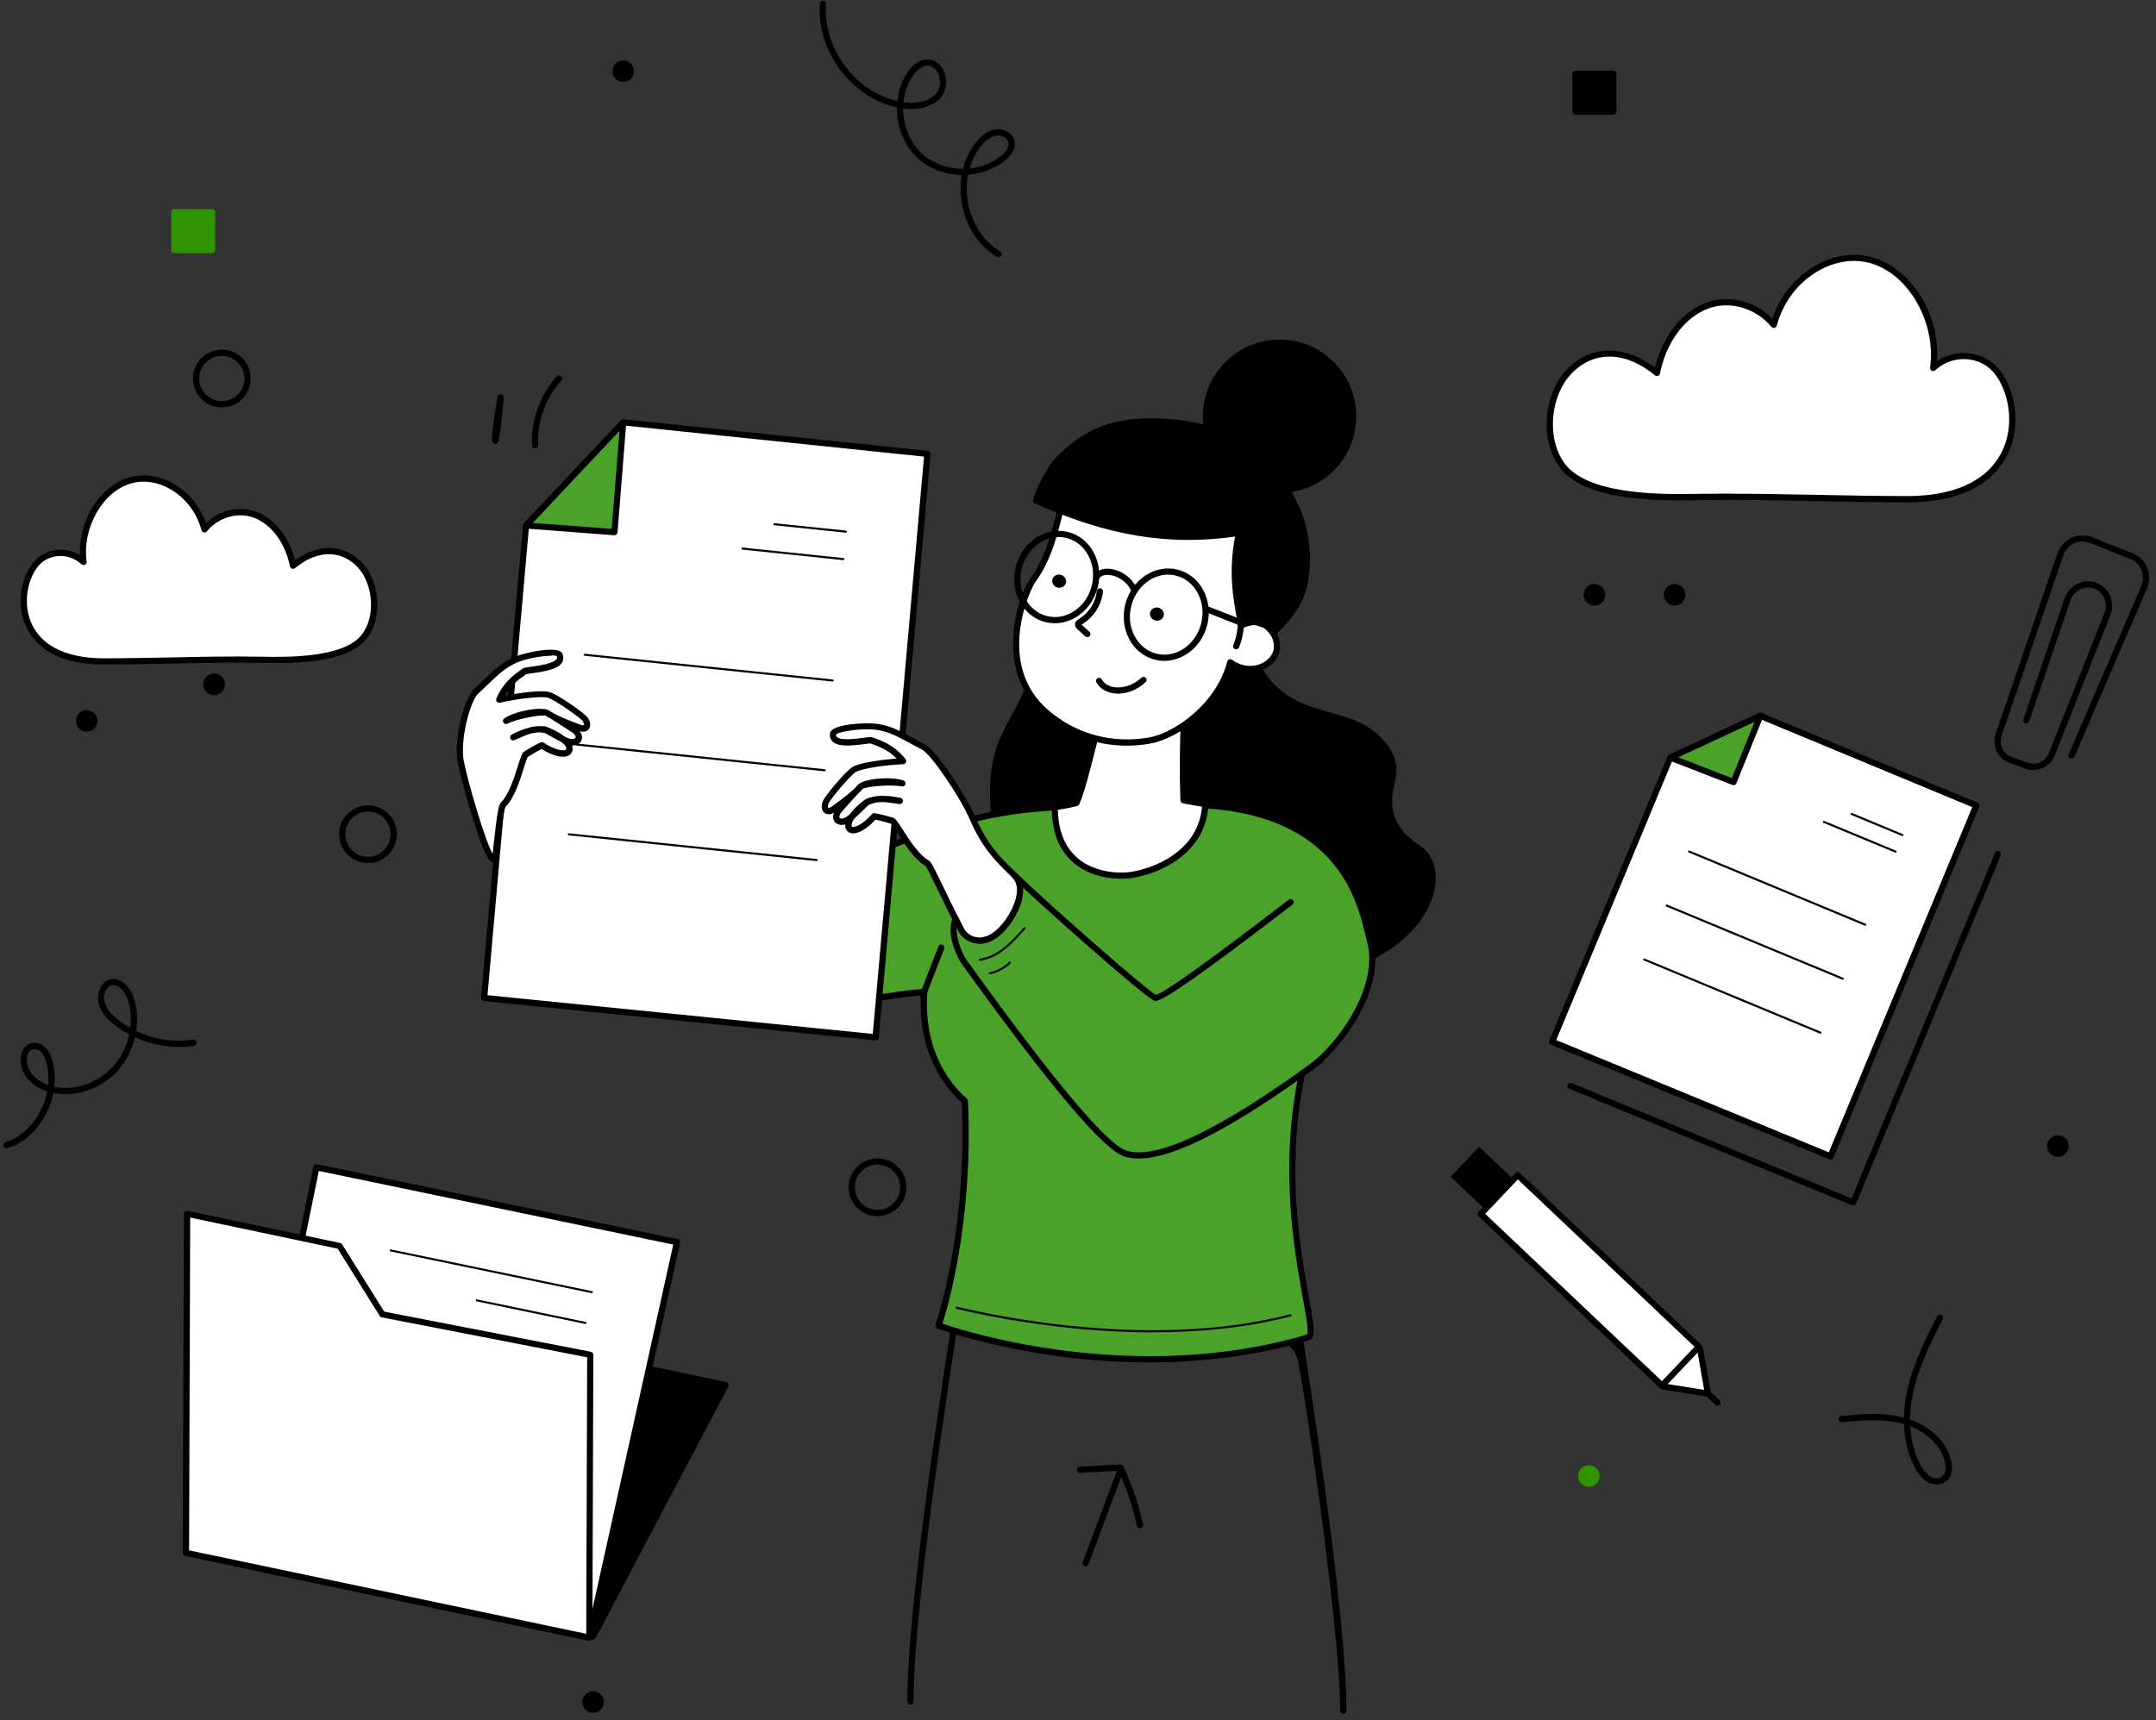 <svg width="302" height="241" viewBox="0 0 302 241" fill="none" xmlns="http://www.w3.org/2000/svg">
    <rect x="0" y="0" width="302" height="241" fill="#333333" stroke="none"/>
    <g id="fly-g3">
  <path d="M259.584 168.909C259.584 168.909 259.473 168.909 259.418 168.876L219.837 152.561C219.616 152.473 219.505 152.219 219.605 151.998C219.693 151.777 219.947 151.666 220.168 151.766L259.352 167.914L279.457 119.501C279.546 119.28 279.8 119.17 280.021 119.269C280.242 119.358 280.342 119.612 280.253 119.833L259.982 168.644C259.915 168.81 259.75 168.909 259.584 168.909Z" fill="black"/>
  <path d="M246.574 100.302L233.962 106.149L217.427 145.974L256.4 162.034L276.826 112.858L246.574 100.302Z" fill="white"/>
  <path d="M256.401 162.465C256.401 162.465 256.29 162.465 256.235 162.432L217.261 146.372C217.151 146.327 217.074 146.239 217.029 146.139C216.985 146.029 216.985 145.918 217.029 145.808L233.576 105.983C233.62 105.884 233.698 105.806 233.797 105.751L246.409 99.904C246.519 99.849 246.641 99.849 246.762 99.904L277.015 112.471C277.236 112.56 277.335 112.814 277.247 113.035L256.821 162.211C256.754 162.376 256.589 162.476 256.423 162.476L256.401 162.465ZM217.991 145.73L256.169 161.459L276.263 113.09L246.586 100.766L234.294 106.47L217.98 145.741L217.991 145.73Z" fill="black"/>
  <path d="M233.962 106.149L242.827 109.587L246.574 100.302L233.962 106.149Z" fill="#4BA22B"/>
  <path d="M242.827 110.018C242.827 110.018 242.716 110.018 242.672 109.985L233.808 106.547C233.642 106.481 233.542 106.326 233.531 106.16C233.531 105.983 233.62 105.829 233.785 105.751L246.397 99.904C246.563 99.827 246.751 99.86 246.872 99.981C247.005 100.103 247.038 100.291 246.972 100.457L243.225 109.741C243.159 109.907 242.993 110.018 242.827 110.018ZM235.068 106.105L242.584 109.023L245.767 101.142L235.079 106.105H235.068Z" fill="black"/>
  <path d="M266.481 117.147C266.481 117.147 266.448 117.147 266.426 117.136L259.319 114.185C259.241 114.152 259.208 114.074 259.241 113.997C259.274 113.919 259.352 113.886 259.429 113.919L266.536 116.871C266.614 116.904 266.647 116.981 266.614 117.059C266.592 117.114 266.536 117.147 266.481 117.147Z" fill="black"/>
  <path d="M265.519 119.468C265.519 119.468 265.486 119.468 265.464 119.457L255.428 115.29C255.351 115.257 255.317 115.18 255.351 115.102C255.384 115.025 255.461 114.992 255.538 115.025L265.575 119.192C265.652 119.225 265.685 119.302 265.652 119.38C265.63 119.435 265.575 119.468 265.519 119.468Z" fill="black"/>
  <path d="M261.264 129.704C261.264 129.704 261.231 129.704 261.209 129.692L236.549 119.446C236.472 119.413 236.439 119.336 236.472 119.258C236.505 119.181 236.582 119.148 236.66 119.181L261.319 129.427C261.397 129.46 261.43 129.538 261.397 129.615C261.375 129.67 261.319 129.704 261.264 129.704Z" fill="black"/>
  <path d="M258.125 137.264C258.125 137.264 258.092 137.264 258.069 137.264L233.41 127.017C233.332 126.984 233.299 126.907 233.332 126.83C233.366 126.752 233.443 126.719 233.52 126.752L258.18 136.998C258.257 137.032 258.291 137.109 258.257 137.186C258.235 137.242 258.18 137.275 258.125 137.275V137.264Z" fill="black"/>
  <path d="M254.986 144.824C254.986 144.824 254.953 144.824 254.931 144.824L230.271 134.578C230.194 134.545 230.16 134.467 230.194 134.39C230.227 134.313 230.304 134.28 230.382 134.313L255.041 144.559C255.118 144.592 255.152 144.67 255.118 144.747C255.096 144.802 255.041 144.835 254.986 144.835V144.824Z" fill="black"/>
  </g>
  <path d="M284.805 107.893C284.451 107.893 284.097 107.837 283.755 107.705L281.411 106.843C279.798 106.246 278.98 104.466 279.555 102.786L288.165 77.607C288.508 76.612 289.237 75.794 290.188 75.352C291.105 74.932 292.111 74.899 293.028 75.264L298.754 77.529C299.66 77.894 300.368 78.591 300.755 79.508C301.141 80.459 301.13 81.542 300.721 82.492L290.552 106.058C290.453 106.279 290.199 106.378 289.978 106.279C289.757 106.179 289.657 105.925 289.757 105.704L299.926 82.139C300.246 81.387 300.257 80.569 299.948 79.829C299.66 79.132 299.119 78.591 298.433 78.325L292.708 76.059C292.011 75.783 291.249 75.805 290.552 76.126C289.823 76.457 289.259 77.098 288.994 77.872L280.384 103.051C279.964 104.278 280.549 105.582 281.721 106.014L284.064 106.876C285.214 107.307 286.551 106.677 287.015 105.483L294.775 85.897C295.316 84.537 294.686 83.012 293.393 82.492C292.763 82.238 292.056 82.26 291.426 82.559C290.762 82.868 290.243 83.443 290 84.15L284.241 101.073C284.164 101.294 283.921 101.415 283.688 101.338C283.467 101.261 283.346 101.017 283.423 100.785L289.182 83.863C289.502 82.934 290.188 82.172 291.061 81.763C291.912 81.365 292.852 81.343 293.714 81.686C295.46 82.382 296.3 84.405 295.593 86.217L287.833 105.804C287.325 107.086 286.098 107.882 284.827 107.882L284.805 107.893Z" fill="black"/>
  <path d="M225.991 10.348H220.685V15.654H225.991V10.348Z" fill="black"/>
  <path d="M225.99 16.085H220.685C220.442 16.085 220.254 15.886 220.254 15.654V10.348C220.254 10.105 220.453 9.917 220.685 9.917H225.99C226.233 9.917 226.421 10.116 226.421 10.348V15.654C226.421 15.897 226.222 16.085 225.99 16.085ZM221.116 15.223H225.548V10.79H221.116V15.223Z" fill="black"/>
  <path d="M29.727 29.737H24.422V35.042H29.727V29.737Z" fill="#2F9302"/>
  <path d="M29.716 35.474H24.41C24.167 35.474 23.979 35.275 23.979 35.042V29.737C23.979 29.494 24.178 29.306 24.41 29.306H29.716C29.959 29.306 30.147 29.505 30.147 29.737V35.042C30.147 35.286 29.948 35.474 29.716 35.474ZM24.841 34.611H29.274V30.179H24.841V34.611Z" fill="#2F9302"/>
  <path d="M222.255 83.332C222.255 82.736 222.741 82.249 223.338 82.249C223.935 82.249 224.421 82.736 224.421 83.332C224.421 83.929 223.935 84.416 223.338 84.416C222.741 84.416 222.255 83.929 222.255 83.332Z" fill="black"/>
  <path d="M223.338 84.847C222.498 84.847 221.824 84.172 221.824 83.332C221.824 82.492 222.498 81.818 223.338 81.818C224.178 81.818 224.852 82.492 224.852 83.332C224.852 84.172 224.178 84.847 223.338 84.847ZM223.338 82.68C222.984 82.68 222.686 82.968 222.686 83.332C222.686 83.697 222.973 83.984 223.338 83.984C223.703 83.984 223.99 83.697 223.99 83.332C223.99 82.968 223.703 82.68 223.338 82.68Z" fill="black"/>
  <path d="M233.485 83.332C233.485 82.736 233.971 82.249 234.568 82.249C235.165 82.249 235.651 82.736 235.651 83.332C235.651 83.929 235.165 84.416 234.568 84.416C233.971 84.416 233.485 83.929 233.485 83.332Z" fill="black"/>
  <path d="M234.568 84.847C233.728 84.847 233.053 84.172 233.053 83.332C233.053 82.492 233.728 81.818 234.568 81.818C235.408 81.818 236.082 82.492 236.082 83.332C236.082 84.172 235.408 84.847 234.568 84.847ZM234.568 82.68C234.214 82.68 233.916 82.968 233.916 83.332C233.916 83.697 234.203 83.984 234.568 83.984C234.932 83.984 235.22 83.697 235.22 83.332C235.22 82.968 234.932 82.68 234.568 82.68Z" fill="black"/>
  <path d="M288.256 161.663C288.855 161.663 289.34 161.178 289.34 160.579C289.34 159.981 288.855 159.496 288.256 159.496C287.658 159.496 287.173 159.981 287.173 160.579C287.173 161.178 287.658 161.663 288.256 161.663Z" fill="black"/>
  <path d="M288.256 162.094C287.416 162.094 286.742 161.419 286.742 160.579C286.742 159.739 287.416 159.065 288.256 159.065C289.096 159.065 289.77 159.739 289.77 160.579C289.77 161.419 289.096 162.094 288.256 162.094ZM288.256 159.927C287.902 159.927 287.604 160.215 287.604 160.579C287.604 160.944 287.891 161.232 288.256 161.232C288.621 161.232 288.908 160.944 288.908 160.579C288.908 160.215 288.621 159.927 288.256 159.927Z" fill="black"/>
  <path d="M86.211 9.972C86.211 9.376 86.698 8.889 87.294 8.889C87.891 8.889 88.378 9.376 88.378 9.972C88.378 10.569 87.891 11.056 87.294 11.056C86.698 11.056 86.211 10.569 86.211 9.972Z" fill="black"/>
  <path d="M87.295 11.487C86.455 11.487 85.781 10.812 85.781 9.972C85.781 9.132 86.455 8.458 87.295 8.458C88.135 8.458 88.809 9.132 88.809 9.972C88.809 10.812 88.135 11.487 87.295 11.487ZM87.295 9.32C86.941 9.32 86.643 9.608 86.643 9.972C86.643 10.337 86.93 10.625 87.295 10.625C87.66 10.625 87.947 10.337 87.947 9.972C87.947 9.608 87.66 9.32 87.295 9.32Z" fill="black"/>
  <path d="M83.084 239.569C83.682 239.569 84.167 239.084 84.167 238.486C84.167 237.887 83.682 237.402 83.084 237.402C82.485 237.402 82 237.887 82 238.486C82 239.084 82.485 239.569 83.084 239.569Z" fill="black"/>
  <path d="M83.084 240C82.244 240 81.57 239.326 81.57 238.486C81.57 237.646 82.244 236.971 83.084 236.971C83.924 236.971 84.598 237.646 84.598 238.486C84.598 239.326 83.924 240 83.084 240ZM83.084 237.834C82.73 237.834 82.432 238.121 82.432 238.486C82.432 238.85 82.719 239.138 83.084 239.138C83.449 239.138 83.736 238.85 83.736 238.486C83.736 238.121 83.449 237.834 83.084 237.834Z" fill="black"/>
  <path d="M41.337 193.481C41.337 192.884 41.824 192.398 42.42 192.398C43.017 192.398 43.504 192.884 43.504 193.481C43.504 194.078 43.017 194.564 42.42 194.564C41.824 194.564 41.337 194.078 41.337 193.481Z" fill="black"/>
  <path d="M42.421 194.995C41.581 194.995 40.906 194.321 40.906 193.481C40.906 192.641 41.581 191.967 42.421 191.967C43.261 191.967 43.935 192.641 43.935 193.481C43.935 194.321 43.261 194.995 42.421 194.995ZM42.421 192.829C42.067 192.829 41.768 193.116 41.768 193.481C41.768 193.846 42.056 194.133 42.421 194.133C42.785 194.133 43.073 193.846 43.073 193.481C43.073 193.116 42.785 192.829 42.421 192.829Z" fill="black"/>
  <path d="M11.063 100.999C11.063 100.402 11.549 99.916 12.146 99.916C12.743 99.916 13.229 100.402 13.229 100.999C13.229 101.596 12.743 102.082 12.146 102.082C11.549 102.082 11.063 101.596 11.063 100.999Z" fill="black"/>
  <path d="M12.146 102.513C11.306 102.513 10.632 101.839 10.632 100.999C10.632 100.159 11.306 99.485 12.146 99.485C12.986 99.485 13.66 100.159 13.66 100.999C13.66 101.839 12.986 102.513 12.146 102.513ZM12.146 100.347C11.792 100.347 11.494 100.634 11.494 100.999C11.494 101.364 11.781 101.651 12.146 101.651C12.511 101.651 12.798 101.364 12.798 100.999C12.798 100.634 12.511 100.347 12.146 100.347Z" fill="black"/>
  <path d="M28.924 95.889C28.924 95.292 29.41 94.805 30.007 94.805C30.604 94.805 31.09 95.292 31.09 95.889C31.09 96.486 30.604 96.972 30.007 96.972C29.41 96.972 28.924 96.486 28.924 95.889Z" fill="black"/>
  <path d="M29.995 97.403C29.155 97.403 28.481 96.729 28.481 95.889C28.481 95.049 29.155 94.374 29.995 94.374C30.835 94.374 31.509 95.049 31.509 95.889C31.509 96.729 30.835 97.403 29.995 97.403ZM29.995 95.237C29.641 95.237 29.343 95.524 29.343 95.889C29.343 96.254 29.63 96.541 29.995 96.541C30.36 96.541 30.647 96.254 30.647 95.889C30.647 95.524 30.36 95.237 29.995 95.237Z" fill="black"/>
  <path d="M222.566 207.889C223.164 207.889 223.649 207.404 223.649 206.806C223.649 206.208 223.164 205.723 222.566 205.723C221.967 205.723 221.482 206.208 221.482 206.806C221.482 207.404 221.967 207.889 222.566 207.889Z" fill="#2F9302"/>
  <path d="M222.565 208.321C221.725 208.321 221.051 207.646 221.051 206.806C221.051 205.966 221.725 205.292 222.565 205.292C223.405 205.292 224.08 205.966 224.08 206.806C224.08 207.646 223.405 208.321 222.565 208.321ZM222.565 206.154C222.212 206.154 221.913 206.441 221.913 206.806C221.913 207.171 222.201 207.458 222.565 207.458C222.93 207.458 223.217 207.171 223.217 206.806C223.217 206.441 222.93 206.154 222.565 206.154Z" fill="#2F9302"/>
  <path d="M41.043 79.26C43.916 76.895 47.465 76.32 50.184 78.939C52.892 81.559 53.256 87.086 50.548 89.694C47.597 92.535 40.589 92.502 36.754 92.435C29.381 92.303 21.876 92.668 14.504 92.668C0.676 92.668 2.18 80.796 5.871 78.265C7.662 77.038 10.105 77.237 11.73 78.74C11.033 73.745 14.106 68.428 18.35 67.278C22.595 66.129 27.37 69.323 28.652 74.165C30.564 71.854 33.736 71.103 36.268 72.352C38.81 73.601 40.435 76.265 41.054 79.26H41.043Z" fill="white"/>
  <path id="cloud-g1" d="M14.504 93.099C6.435 93.099 4.014 89.153 3.285 86.809C2.168 83.206 3.594 79.293 5.628 77.9C7.286 76.762 9.497 76.751 11.21 77.801C10.978 72.871 14.039 67.997 18.24 66.858C20.207 66.328 22.373 66.659 24.33 67.787C26.43 69.003 28.044 70.992 28.851 73.314C30.918 71.291 33.946 70.727 36.466 71.965C38.798 73.115 40.545 75.469 41.33 78.508C44.524 76.176 47.984 76.209 50.504 78.63C51.985 80.056 52.858 82.333 52.858 84.731C52.858 86.865 52.129 88.788 50.868 90.015C47.707 93.066 40.313 92.944 36.765 92.878C32.52 92.8 28.165 92.889 23.943 92.977C20.848 93.043 17.643 93.11 14.515 93.11L14.504 93.099ZM8.469 77.9C7.64 77.9 6.822 78.133 6.114 78.619C4.379 79.813 3.119 83.361 4.114 86.555C5.252 90.214 8.944 92.237 14.504 92.237C17.621 92.237 20.815 92.17 23.91 92.115C28.132 92.026 32.498 91.938 36.765 92.015C39.926 92.071 47.343 92.203 50.25 89.396C51.344 88.335 51.974 86.632 51.974 84.731C51.974 82.565 51.189 80.52 49.885 79.26C47.541 76.994 44.336 77.127 41.319 79.603C41.197 79.702 41.042 79.724 40.899 79.68C40.755 79.625 40.644 79.503 40.622 79.36C39.981 76.276 38.323 73.866 36.068 72.75C33.725 71.6 30.741 72.308 28.972 74.452C28.873 74.573 28.707 74.629 28.541 74.596C28.386 74.562 28.254 74.441 28.221 74.286C27.579 71.865 25.999 69.776 23.877 68.55C22.13 67.533 20.196 67.234 18.45 67.71C14.426 68.793 11.486 73.921 12.138 78.685C12.16 78.862 12.072 79.039 11.906 79.127C11.74 79.216 11.541 79.183 11.409 79.061C10.58 78.299 9.519 77.9 8.446 77.9H8.469Z" fill="black"/>
  <path d="M232.917 194.261L207.406 170.088L212.579 164.639L238.09 188.801L239.24 195.256L232.917 194.261Z" fill="white"/>
  <g id="fly-g1">
  <path d="M239.24 195.687C239.24 195.687 239.196 195.687 239.174 195.687L232.851 194.693C232.763 194.681 232.686 194.637 232.619 194.582L207.109 170.42C207.02 170.342 206.976 170.232 206.976 170.121C206.976 170.011 207.02 169.9 207.098 169.812L212.27 164.352C212.436 164.175 212.713 164.175 212.878 164.341L238.389 188.503C238.455 188.569 238.5 188.646 238.522 188.746L239.66 195.201C239.682 195.334 239.638 195.477 239.539 195.577C239.461 195.665 239.34 195.709 239.229 195.709L239.24 195.687ZM233.128 193.852L238.71 194.737L237.704 189.022L212.613 165.247L208.037 170.077L233.139 193.852H233.128Z" fill="black"/>
  <path d="M232.785 194.593C232.674 194.593 232.575 194.549 232.486 194.471C232.309 194.306 232.309 194.029 232.475 193.863L237.493 188.58C237.659 188.403 237.936 188.403 238.101 188.569C238.278 188.735 238.278 189.011 238.112 189.177L233.094 194.46C233.006 194.549 232.895 194.593 232.785 194.593Z" fill="black"/>
  <path d="M240.588 196.969C240.478 196.969 240.378 196.925 240.29 196.848L238.875 195.51C238.698 195.345 238.698 195.068 238.853 194.903C239.019 194.726 239.295 194.726 239.461 194.891L240.876 196.229C241.053 196.395 241.053 196.671 240.898 196.837C240.809 196.925 240.699 196.969 240.588 196.969Z" fill="black"/>
  <path d="M207.186 160.687L203.21 164.883L208.288 169.696L212.264 165.5L207.186 160.687Z" fill="black"/>
  </g>
  <path d="M139.858 36.057C139.78 36.057 139.703 36.035 139.637 35.99C137.127 34.487 135.359 31.812 134.762 28.64C134.497 27.236 134.486 25.844 134.707 24.517C132.551 24.484 130.396 23.766 128.76 22.351C126.682 20.56 125.588 17.786 125.632 15.056C119.199 13.619 114.358 7.097 114.844 0.51C114.866 0.267 115.076 0.09 115.309 0.112C115.552 0.134 115.729 0.333 115.706 0.576C115.253 6.7 119.719 12.768 125.687 14.171C125.82 12.834 126.24 11.541 126.948 10.391C127.5 9.507 128.44 8.424 129.777 8.335C130.75 8.28 131.634 8.833 132.131 9.817C132.773 11.088 132.629 12.646 131.811 13.63C130.706 14.934 128.749 15.498 126.494 15.2C126.494 17.631 127.489 20.085 129.335 21.688C130.849 23.003 132.861 23.655 134.862 23.655C134.862 23.655 134.884 23.655 134.895 23.655C135.237 22.318 135.823 21.08 136.641 20.019C137.492 18.913 138.377 18.294 139.338 18.128C140.023 18.007 140.764 18.195 141.328 18.615C141.792 18.969 142.079 19.444 142.135 19.974C142.223 20.792 141.781 21.632 140.852 22.406C139.382 23.644 137.514 24.34 135.591 24.473C135.348 25.744 135.359 27.104 135.613 28.463C136.166 31.381 137.791 33.846 140.079 35.228C140.289 35.349 140.355 35.615 140.222 35.825C140.145 35.957 140.001 36.035 139.847 36.035L139.858 36.057ZM139.758 18.98C139.67 18.98 139.581 18.98 139.493 19.002C138.752 19.134 138.045 19.643 137.338 20.56C136.641 21.456 136.133 22.495 135.812 23.611C137.448 23.445 139.04 22.826 140.311 21.754C140.797 21.345 141.35 20.726 141.283 20.074C141.25 19.709 141.007 19.466 140.819 19.311C140.521 19.09 140.134 18.957 139.769 18.957L139.758 18.98ZM126.539 14.337C127.776 14.503 129.921 14.536 131.159 13.077C131.844 12.27 131.778 11.032 131.369 10.214C131.203 9.894 130.75 9.153 129.843 9.209C128.827 9.275 128.064 10.27 127.699 10.856C127.047 11.906 126.671 13.11 126.55 14.337H126.539Z" fill="black"/>
  <path d="M0.887 160.89C0.699 160.89 0.533 160.768 0.478 160.581C0.412 160.348 0.533 160.105 0.765 160.039C3.717 159.144 5.982 156.192 6.612 152.932C4.612 152.28 2.888 150.688 2.91 148.455C2.91 147.67 3.186 146.974 3.639 146.565C4.336 145.924 5.452 145.968 6.237 146.654C6.778 147.129 7.165 147.869 7.419 148.919C7.685 150.025 7.729 151.163 7.596 152.291C7.696 152.313 7.795 152.324 7.895 152.346C10.857 152.777 13.963 151.605 15.975 149.273C17.036 148.046 17.765 146.521 18.108 144.929C17.345 144.52 16.605 144.034 15.919 143.492C15.146 142.873 14.206 142.011 13.852 140.74C13.521 139.524 13.919 137.877 15.146 137.336C15.665 137.104 16.229 137.115 16.77 137.358C17.633 137.756 18.428 138.784 18.793 139.977C19.224 141.381 19.302 142.929 19.069 144.443C21.545 145.637 24.342 146.079 27.061 145.67C27.304 145.637 27.514 145.802 27.558 146.035C27.591 146.267 27.426 146.488 27.194 146.532C24.375 146.952 21.479 146.521 18.904 145.327C18.506 146.985 17.732 148.577 16.638 149.848C14.427 152.401 11.034 153.683 7.784 153.208C7.685 153.197 7.574 153.175 7.475 153.153C6.756 156.69 4.28 159.895 1.053 160.868C1.009 160.879 0.964 160.89 0.931 160.89H0.887ZM4.822 146.985C4.601 146.985 4.391 147.051 4.214 147.206C3.938 147.449 3.772 147.925 3.772 148.466C3.761 150.191 5.153 151.473 6.745 152.059C6.845 151.075 6.789 150.08 6.568 149.129C6.358 148.267 6.071 147.67 5.662 147.317C5.441 147.118 5.131 146.996 4.822 146.996V146.985ZM15.908 138.032C15.764 138.032 15.621 138.065 15.477 138.12C14.703 138.463 14.427 139.646 14.67 140.497C14.947 141.525 15.764 142.265 16.439 142.796C17.014 143.249 17.61 143.658 18.24 144.012C18.406 142.73 18.318 141.425 17.953 140.232C17.666 139.281 17.036 138.441 16.395 138.143C16.229 138.065 16.063 138.032 15.908 138.032Z" fill="black"/>
  <path d="M174.451 83.62C173.434 89.301 176.009 95.668 181.105 98.376C183.879 99.857 187.117 100.21 189.991 101.471C192.876 102.72 195.584 105.461 195.12 108.567C194.81 110.634 192.909 115.121 198.657 118.835C203.399 121.886 200.271 133.934 183.691 136.609C178.618 137.426 182.343 133.956 177.446 132.397C172.605 130.861 168.537 127.346 165.696 123.146C162.845 118.946 161.131 114.06 159.971 109.119C158.633 103.427 158.037 97.27 160.258 91.854C162.48 86.438 168.228 82.138 174.462 83.62H174.451Z" fill="black"/>
  <path d="M182.386 137.172C180.761 137.172 180.375 136.443 180.043 135.393C179.756 134.497 179.435 133.492 177.313 132.817C172.715 131.358 168.459 128.009 165.331 123.4C162.789 119.653 160.899 115.022 159.539 109.23C157.826 101.946 157.926 96.386 159.849 91.711C162.026 86.416 167.918 81.641 174.549 83.222C174.771 83.277 174.914 83.498 174.881 83.719C173.853 89.467 176.55 95.48 181.303 98.022C182.806 98.829 184.497 99.304 186.144 99.768C187.482 100.144 188.863 100.531 190.168 101.106C193.108 102.388 196.048 105.295 195.551 108.666C195.506 108.943 195.44 109.252 195.374 109.573C194.876 111.905 194.114 115.42 198.9 118.492C200.712 119.664 201.486 122.041 200.933 124.704C199.972 129.28 194.909 135.26 183.779 137.051C183.237 137.139 182.784 137.183 182.408 137.183L182.386 137.172ZM171.963 83.763C166.801 83.763 162.424 87.709 160.656 92.02C158.81 96.519 158.721 101.924 160.39 109.02C161.728 114.701 163.574 119.244 166.061 122.903C169.078 127.357 173.168 130.585 177.589 131.988C180.131 132.795 180.562 134.144 180.883 135.127C181.192 136.078 181.347 136.564 183.635 136.189C194.335 134.464 199.176 128.816 200.082 124.516C200.569 122.206 199.939 120.173 198.435 119.211C193.152 115.807 194.058 111.628 194.534 109.374C194.6 109.042 194.666 108.766 194.699 108.522C195.13 105.604 192.478 103.04 189.825 101.88C188.576 101.338 187.227 100.951 185.912 100.586C184.232 100.111 182.486 99.625 180.905 98.774C175.942 96.121 173.068 89.942 173.964 83.962C173.289 83.83 172.626 83.763 171.963 83.763Z" fill="black"/>
  <path d="M154.509 69.881C156.19 78.082 146.993 89.699 143.633 97.359C142.539 99.846 140.958 102.123 140.063 104.687C139.002 107.738 138.969 111.054 139.256 114.281C139.809 120.371 141.633 126.617 145.91 130.971C150.188 135.337 157.35 137.239 162.634 134.155C167.265 131.458 169.387 125.655 169.089 120.294C168.801 114.944 166.513 109.915 164.104 105.129C158.312 93.623 162.379 79.806 154.509 69.881Z" fill="black"/>
  <path d="M156.808 136.089C152.851 136.089 148.673 134.398 145.611 131.281C141.776 127.368 139.499 121.665 138.825 114.325C138.46 110.324 138.725 107.218 139.654 104.554C140.184 103.029 140.958 101.603 141.71 100.222C142.24 99.238 142.793 98.221 143.246 97.193C144.219 94.982 145.667 92.451 147.192 89.765C150.972 83.155 155.25 75.661 154.089 69.969C154.045 69.77 154.144 69.571 154.332 69.494C154.509 69.405 154.73 69.461 154.852 69.615C159.262 75.175 159.969 81.752 160.721 88.715C161.307 94.175 161.926 99.835 164.49 104.941C166.867 109.672 169.221 114.756 169.519 120.283C169.851 126.384 167.231 131.977 162.843 134.542C161.042 135.592 158.953 136.1 156.797 136.1L156.808 136.089ZM155.139 71.483C155.382 77.198 151.447 84.073 147.944 90.196C146.429 92.849 144.992 95.369 144.042 97.536C143.578 98.597 143.014 99.625 142.483 100.619C141.754 101.968 140.991 103.372 140.483 104.831C139.598 107.373 139.344 110.357 139.698 114.237C140.339 121.377 142.539 126.904 146.23 130.662C150.696 135.216 157.659 136.553 162.423 133.779C166.535 131.38 168.978 126.097 168.668 120.316C168.381 114.955 166.071 109.97 163.727 105.317C161.086 100.067 160.467 94.341 159.87 88.804C159.196 82.525 158.544 76.557 155.15 71.472L155.139 71.483Z" fill="black"/>
  <path d="M165.773 112.126C165.618 107.76 165.696 103.449 165.873 100.177C164.104 99.293 162.203 98.685 160.257 98.365C159.384 98.221 158.401 98.166 157.726 98.696C157.306 99.028 155.306 97.259 155.096 97.746C153.67 101.084 152.222 109.119 150.796 112.457C150.685 112.712 143.998 113.629 143.888 113.883C143.424 114.966 146.839 119.355 147.182 119.587C165.419 131.712 175.268 113.552 175.268 113.552C175.268 113.552 170.902 113.099 165.762 112.115L165.773 112.126Z" fill="white"/>
  <path d="M159.285 124.207C155.339 124.207 151.205 122.781 146.949 119.963C146.551 119.697 142.893 115.132 143.49 113.729C143.622 113.43 143.633 113.386 147.281 112.756C148.441 112.557 150 112.281 150.464 112.148C151.138 110.49 151.846 107.705 152.531 105.008C153.238 102.2 153.979 99.293 154.698 97.591C154.764 97.436 154.885 97.326 155.04 97.27C155.405 97.149 155.836 97.381 156.566 97.812C156.853 97.978 157.328 98.254 157.527 98.309C158.345 97.724 159.45 97.812 160.324 97.945C162.324 98.265 164.258 98.895 166.06 99.802C166.215 99.879 166.303 100.045 166.303 100.211C166.115 103.759 166.071 107.959 166.193 111.772C171.1 112.69 175.279 113.132 175.323 113.132C175.466 113.143 175.599 113.231 175.665 113.364C175.732 113.496 175.732 113.64 175.665 113.773C175.489 114.093 171.277 121.72 163.175 123.732C161.904 124.052 160.6 124.207 159.285 124.207ZM144.274 114.204C144.296 115.177 146.861 118.758 147.447 119.244C152.885 122.859 158.113 124.085 162.954 122.892C169.431 121.289 173.422 115.718 174.56 113.917C173.134 113.751 169.619 113.309 165.695 112.557C165.496 112.524 165.353 112.347 165.342 112.148C165.209 108.313 165.242 104.068 165.43 100.443C163.772 99.647 162.015 99.094 160.191 98.796C159.461 98.674 158.555 98.597 157.991 99.039C157.549 99.382 156.919 99.017 156.134 98.553C155.913 98.42 155.604 98.243 155.405 98.155C154.742 99.824 154.045 102.565 153.371 105.218C152.664 108.025 151.923 110.932 151.205 112.634C151.072 112.933 151.061 112.977 147.436 113.607C146.297 113.806 144.783 114.06 144.274 114.204Z" fill="black"/>
  <path d="M148.95 69.693C147.955 73.65 147.159 77.905 144.694 81.266C143.357 83.1 139.289 93.501 146.452 99.757C150.221 103.051 155.372 104.72 160.975 103.77C164.778 103.129 170.78 98.818 172.316 92.794C174.571 94.507 177.754 93.789 178.694 91.512C179.235 90.207 178.439 87.986 176.87 87.455C175.665 87.046 175.51 87.002 174.339 87.334C174.792 84.405 175.499 81.52 176.77 78.436C175.146 74.114 171.166 70.665 166.823 68.145C165.386 67.316 163.871 66.554 162.247 66.134C157.593 64.929 149.955 65.636 148.939 69.704L148.95 69.693Z" fill="white"/>
  <path d="M157.848 104.477C153.526 104.477 149.469 102.974 146.175 100.089C138.958 93.789 142.694 83.266 144.352 81.011C146.463 78.126 147.336 74.534 148.176 71.052C148.298 70.566 148.408 70.08 148.53 69.593C148.817 68.422 149.602 67.46 150.862 66.709C153.879 64.907 159.041 64.852 162.368 65.714C164.181 66.178 165.828 67.062 167.055 67.781C170.658 69.87 175.356 73.396 177.191 78.292C177.235 78.392 177.224 78.513 177.191 78.613C176.118 81.188 175.389 83.797 174.892 86.759C175.654 86.604 176.019 86.704 177.025 87.057C177.821 87.334 178.517 88.008 178.926 88.914C179.357 89.854 179.423 90.915 179.103 91.689C178.639 92.816 177.644 93.667 176.373 94.01C175.113 94.353 173.731 94.153 172.581 93.49C170.747 99.514 164.8 103.56 161.053 104.201C159.97 104.389 158.898 104.477 157.837 104.477H157.848ZM157.759 66.034C155.416 66.034 152.995 66.454 151.315 67.449C150.265 68.068 149.624 68.864 149.381 69.792C149.259 70.268 149.149 70.754 149.027 71.24C148.165 74.799 147.27 78.491 145.059 81.509C144.142 82.758 139.521 93.103 146.75 99.426C150.652 102.83 155.681 104.223 160.92 103.339C164.457 102.742 170.415 98.597 171.907 92.683C171.94 92.54 172.051 92.429 172.184 92.385C172.316 92.341 172.471 92.363 172.592 92.451C173.62 93.225 174.958 93.501 176.152 93.17C177.157 92.894 177.942 92.23 178.307 91.357C178.528 90.804 178.473 89.987 178.141 89.268C177.832 88.572 177.323 88.063 176.748 87.875C175.577 87.477 175.533 87.455 174.472 87.754C174.328 87.798 174.173 87.754 174.063 87.665C173.952 87.566 173.897 87.422 173.919 87.278C174.416 84.04 175.179 81.221 176.317 78.447C174.527 73.871 170.061 70.533 166.613 68.532C165.43 67.847 163.849 67.007 162.147 66.565C160.876 66.233 159.329 66.045 157.748 66.045L157.759 66.034Z" fill="black"/>
  <path d="M163.087 92.595C162.645 92.595 162.202 92.54 161.76 92.429C160.224 92.042 158.942 91.014 158.168 89.533C157.394 88.074 157.206 86.339 157.626 84.67C158.058 82.99 159.041 81.564 160.423 80.647C161.816 79.718 163.429 79.431 164.966 79.818C166.502 80.204 167.784 81.232 168.558 82.713C169.332 84.172 169.52 85.908 169.1 87.577C168.337 90.561 165.806 92.595 163.098 92.595H163.087ZM163.617 80.514C162.678 80.514 161.738 80.801 160.898 81.365C159.704 82.161 158.842 83.41 158.467 84.88C158.091 86.35 158.256 87.853 158.931 89.124C159.594 90.384 160.677 91.258 161.97 91.589C164.667 92.275 167.486 90.384 168.249 87.367C168.624 85.897 168.459 84.394 167.784 83.123C167.121 81.862 166.038 80.989 164.745 80.658C164.369 80.558 163.993 80.514 163.617 80.514Z" fill="black"/>
  <path d="M147.767 87.323C147.314 87.323 146.872 87.267 146.419 87.157C144.882 86.77 143.6 85.742 142.826 84.261C142.053 82.802 141.865 81.067 142.285 79.398C143.169 75.916 146.452 73.738 149.624 74.545C151.16 74.932 152.443 75.96 153.216 77.441C153.99 78.9 154.178 80.635 153.758 82.305C153.327 83.985 152.343 85.41 150.961 86.328C149.978 86.991 148.872 87.323 147.767 87.323ZM148.298 75.242C145.977 75.242 143.799 77.01 143.136 79.608C142.76 81.078 142.926 82.581 143.6 83.852C144.263 85.112 145.346 85.985 146.64 86.317C147.944 86.648 149.304 86.394 150.486 85.609C151.68 84.814 152.542 83.565 152.918 82.094C153.294 80.624 153.128 79.121 152.454 77.85C151.79 76.59 150.707 75.717 149.414 75.385C149.038 75.286 148.662 75.242 148.298 75.242Z" fill="black"/>
  <path d="M189.504 59.159C189.968 53.489 185.745 48.504 180.075 48.04C174.405 47.575 169.42 51.798 168.956 57.468C168.491 63.138 172.714 68.123 178.384 68.588C184.054 69.052 189.039 64.829 189.504 59.159Z" fill="black"/>
  <path d="M179.247 69.063C178.949 69.063 178.65 69.052 178.352 69.03C172.449 68.543 168.039 63.348 168.525 57.446C169.012 51.544 174.218 47.133 180.109 47.62C182.972 47.852 185.569 49.189 187.426 51.378C189.283 53.566 190.179 56.352 189.935 59.203C189.703 62.066 188.366 64.664 186.177 66.52C184.221 68.178 181.789 69.074 179.247 69.074V69.063ZM179.225 48.438C174.14 48.438 169.808 52.35 169.388 57.501C168.945 62.928 172.991 67.703 178.418 68.156C181.049 68.377 183.602 67.549 185.614 65.846C187.625 64.144 188.852 61.757 189.073 59.126C189.294 56.495 188.465 53.942 186.763 51.93C185.061 49.919 182.673 48.692 180.043 48.471C179.766 48.449 179.501 48.438 179.225 48.438Z" fill="black"/>
  <path d="M173.864 87.599C172.925 82.868 172.516 79.552 173.533 74.645C162.446 76.402 153.593 73.86 145.126 70.124C145.524 68.588 147.116 65.471 148.265 64.332C151.106 61.525 154.123 59.314 160.236 59.049C164.513 58.861 169.841 59.723 173.555 61.845C177.247 63.956 179.767 67.405 181.502 71.03C182.884 73.915 183.414 77.961 182.762 81.487C182.209 84.515 180.695 86.306 178.308 88.671C177.755 88.008 177.247 87.367 176.362 87.201C175.478 87.035 174.793 87.245 173.864 87.588V87.599Z" fill="black"/>
  <path d="M178.318 89.113C178.318 89.113 178.307 89.113 178.296 89.113C178.175 89.113 178.064 89.047 177.987 88.959L177.92 88.881C177.423 88.284 176.981 87.765 176.296 87.632C175.566 87.5 174.98 87.632 174.03 88.008C173.908 88.052 173.776 88.041 173.665 87.986C173.554 87.92 173.477 87.82 173.455 87.688C172.615 83.454 172.095 80.039 173.002 75.175C161.429 76.855 152.343 73.783 144.96 70.533C144.761 70.445 144.661 70.234 144.717 70.025C145.137 68.389 146.762 65.227 147.977 64.034C151.161 60.883 154.311 58.883 160.235 58.629C164.082 58.463 169.675 59.126 173.787 61.48C177.114 63.393 179.855 66.543 181.911 70.853C183.37 73.893 183.856 78.005 183.204 81.575C182.596 84.847 180.85 86.792 178.628 88.992C178.55 89.069 178.44 89.113 178.318 89.113ZM175.765 86.715C175.986 86.715 176.218 86.737 176.461 86.781C177.324 86.947 177.865 87.478 178.352 88.041C180.662 85.72 181.866 84.073 182.353 81.42C182.972 78.071 182.485 74.07 181.126 71.229C179.147 67.073 176.528 64.056 173.355 62.232C169.398 59.966 163.993 59.325 160.269 59.491C154.012 59.756 151.072 62.188 148.585 64.642C147.591 65.625 146.176 68.311 145.656 69.881C152.984 73.086 162.004 76.037 173.477 74.214C173.621 74.192 173.764 74.236 173.864 74.346C173.963 74.446 174.008 74.59 173.974 74.733C172.969 79.574 173.411 82.935 174.207 87.013C174.726 86.836 175.223 86.715 175.765 86.715Z" fill="black"/>
  <path d="M156.566 97.182C155.228 97.182 154.112 96.596 153.57 95.601C153.46 95.391 153.537 95.126 153.747 95.015C153.957 94.905 154.222 94.982 154.333 95.192C154.919 96.264 156.234 96.331 156.632 96.32C157.815 96.298 158.964 95.811 159.881 94.949C160.058 94.783 160.335 94.794 160.489 94.971C160.655 95.148 160.644 95.424 160.467 95.579C159.395 96.596 158.036 97.16 156.632 97.193C156.599 97.193 156.577 97.193 156.543 97.193L156.566 97.182Z" fill="black"/>
  <path d="M162.998 86.284C163.12 85.786 162.799 85.278 162.28 85.145C161.76 85.013 161.23 85.311 161.108 85.797C160.987 86.295 161.307 86.803 161.827 86.936C162.346 87.068 162.877 86.77 162.998 86.284Z" fill="black"/>
  <path d="M149.304 81.674C149.425 81.177 149.105 80.669 148.585 80.536C148.066 80.403 147.535 80.702 147.414 81.188C147.292 81.686 147.612 82.194 148.132 82.327C148.651 82.459 149.182 82.161 149.304 81.674Z" fill="black"/>
  <path d="M152.299 89.268C152.199 89.268 152.088 89.235 152.011 89.157L150.972 88.207C150.839 88.085 150.574 87.842 150.585 87.489C150.585 87.046 150.972 86.814 151.16 86.704C152.553 85.841 153.47 84.394 153.636 82.813C153.658 82.57 153.879 82.404 154.111 82.426C154.354 82.448 154.52 82.658 154.498 82.901C154.31 84.747 153.227 86.45 151.613 87.444C151.591 87.455 151.536 87.489 151.503 87.522C151.514 87.533 151.536 87.555 151.569 87.577L152.608 88.528C152.785 88.693 152.796 88.959 152.63 89.135C152.542 89.224 152.431 89.279 152.31 89.279L152.299 89.268Z" fill="black"/>
  <path d="M158.721 82.791C158.566 82.791 158.411 82.702 158.334 82.559C157.792 81.509 156.654 80.724 155.438 80.569C154.841 80.492 154.156 80.635 154.001 81.067C153.913 81.287 153.669 81.409 153.437 81.321C153.216 81.232 153.095 80.989 153.183 80.757C153.515 79.862 154.609 79.585 155.537 79.707C157.03 79.895 158.422 80.856 159.097 82.161C159.207 82.371 159.119 82.636 158.909 82.747C158.842 82.78 158.776 82.791 158.71 82.791H158.721Z" fill="black"/>
  <path d="M173.565 87.577C173.565 87.577 173.455 87.577 173.41 87.544L168.967 85.797C168.746 85.709 168.635 85.455 168.724 85.234C168.812 85.013 169.066 84.902 169.287 84.99L173.731 86.737C173.952 86.825 174.062 87.079 173.974 87.3C173.908 87.466 173.742 87.577 173.565 87.577Z" fill="black"/>
  <path d="M173.156 90.981C173.156 90.981 173.046 90.981 172.99 90.948C172.769 90.86 172.659 90.605 172.758 90.384C173.189 89.323 173.41 88.141 173.377 86.991C173.377 86.748 173.565 86.549 173.797 86.549C174.04 86.549 174.239 86.737 174.239 86.969C174.273 88.24 174.029 89.533 173.554 90.705C173.488 90.871 173.322 90.97 173.156 90.97V90.981Z" fill="black"/>
  <path d="M182.363 150.425C186.685 147.916 193.847 139.018 191.88 131.8C190.841 127.954 188.995 114.126 168.812 112.822C168.403 119.255 162.136 122.162 158.134 122.637C155.957 122.903 147.733 122.659 147.733 113.109C142.295 113.408 135.42 114.248 124.831 118.459C116.818 121.654 103.145 123.765 103.145 123.765C103.145 123.765 89.328 106.08 84.365 98.829C81.646 94.85 76.728 111.341 73.677 104.377C73.213 103.316 87.836 132.563 89.019 134.774C95.231 146.335 123.892 139.018 129.44 139.018C128.899 147.065 132.336 151.829 135.133 154.271C135.995 172.863 131.452 185.718 131.452 185.718C131.452 185.718 156.874 195.168 183.192 187.387C185.215 186.79 178.152 170.52 182.352 150.414L182.363 150.425Z" fill="#4BA22B"/>
  <path d="M160.975 190.891C155.836 190.891 151.204 190.46 147.402 189.907C137.819 188.525 131.375 186.16 131.309 186.138C131.087 186.06 130.977 185.806 131.054 185.585C131.099 185.453 135.531 172.664 134.724 154.482C132.325 152.337 128.601 147.651 128.998 139.471C127.838 139.538 125.97 139.803 123.682 140.135C113.226 141.649 93.75 144.467 88.654 134.984C88.046 133.845 83.99 125.776 80.066 117.973C77.457 112.767 74.76 107.428 73.744 105.417C73.589 105.173 73.434 104.886 73.302 104.565C73.169 104.267 73.346 104.046 73.501 103.969C73.887 103.792 74.053 104.112 74.219 104.444C74.285 104.576 74.385 104.753 74.495 104.974C74.783 105.417 75.081 105.649 75.402 105.682C76.496 105.792 77.999 103.626 79.326 101.725C80.807 99.603 82.089 97.768 83.404 97.768C83.913 97.768 84.366 98.044 84.731 98.586C89.34 105.328 101.797 121.311 103.344 123.301C105.234 122.991 117.404 120.957 124.688 118.061C135.255 113.85 142.262 112.977 147.723 112.678C147.844 112.678 147.955 112.712 148.043 112.8C148.131 112.877 148.176 112.999 148.176 113.11C148.176 116.215 149.071 118.57 150.828 120.139C153.128 122.184 156.477 122.405 158.09 122.206C161.473 121.797 167.983 119.31 168.392 112.8C168.392 112.69 168.447 112.579 168.536 112.502C168.624 112.424 168.735 112.391 168.845 112.391C187.912 113.618 190.929 126.053 192.068 130.739C192.156 131.093 192.234 131.414 192.3 131.679C194.323 139.107 187.138 148.027 182.75 150.69C180.064 163.755 182.186 175.405 183.325 181.672C184.054 185.674 184.386 187.497 183.325 187.807C175.521 190.117 167.795 190.88 160.964 190.88L160.975 190.891ZM132.016 185.464C135.332 186.602 158.975 194.107 183.071 186.989C183.358 186.602 182.916 184.181 182.485 181.838C181.324 175.483 179.169 163.645 181.954 150.337C181.976 150.215 182.054 150.116 182.164 150.049C186.497 147.529 193.339 138.731 191.482 131.911C191.405 131.635 191.327 131.314 191.239 130.949C190.056 126.053 187.293 114.624 169.232 113.286C168.536 120.051 161.76 122.648 158.201 123.068C157.715 123.124 153.382 123.555 150.265 120.791C148.397 119.134 147.413 116.713 147.325 113.574C141.997 113.894 135.177 114.823 125.008 118.868C117.039 122.04 103.366 124.174 103.222 124.196C103.068 124.218 102.913 124.163 102.813 124.03C102.67 123.853 88.931 106.257 84.012 99.072C83.714 98.63 83.471 98.63 83.393 98.63C82.531 98.63 81.204 100.531 80.033 102.222C78.486 104.444 77.015 106.555 75.479 106.555C75.424 106.555 75.368 106.555 75.313 106.555C75.313 106.555 75.302 106.555 75.291 106.555C75.545 107.063 75.833 107.627 76.153 108.257C77.402 110.744 79.093 114.093 80.84 117.586C84.576 125.025 88.809 133.447 89.417 134.575C94.225 143.528 113.303 140.765 123.56 139.272C126.213 138.886 128.302 138.587 129.463 138.587C129.584 138.587 129.695 138.631 129.783 138.72C129.861 138.808 129.905 138.93 129.894 139.04C129.341 147.308 133.132 151.928 135.442 153.94C135.531 154.017 135.586 154.128 135.586 154.249C136.36 170.873 132.768 183.098 132.016 185.453V185.464Z" fill="black"/>
  <path d="M87.307 59.17L73.689 73.628L67.82 139.836L122.655 145.341L129.895 63.591L87.307 59.17Z" fill="white"/>
  <path d="M122.655 145.772C122.655 145.772 122.621 145.772 122.61 145.772L67.776 140.267C67.543 140.245 67.367 140.035 67.389 139.803L73.258 73.594C73.258 73.495 73.302 73.406 73.379 73.34L86.997 58.883C87.085 58.783 87.229 58.739 87.362 58.75L129.95 63.171C130.182 63.193 130.359 63.403 130.337 63.636L123.086 145.385C123.086 145.495 123.019 145.606 122.931 145.683C122.854 145.75 122.754 145.783 122.655 145.783V145.772ZM68.284 139.438L122.257 144.865L129.43 63.978L87.472 59.623L74.098 73.816L68.284 139.449V139.438Z" fill="black"/>
  <path d="M73.689 73.628L86.08 74.556L87.307 59.17L73.689 73.628Z" fill="#4BA22B"/>
  <path d="M86.079 74.998C86.079 74.998 86.057 74.998 86.046 74.998L73.656 74.059C73.49 74.048 73.346 73.937 73.28 73.782C73.225 73.628 73.258 73.451 73.368 73.329L86.986 58.872C87.107 58.739 87.306 58.695 87.472 58.772C87.638 58.85 87.749 59.015 87.726 59.203L86.499 74.6C86.477 74.822 86.29 74.998 86.068 74.998H86.079ZM74.628 73.263L85.681 74.103L86.776 60.375L74.628 73.274V73.263Z" fill="black"/>
  <path d="M118.477 74.634C118.477 74.634 118.477 74.634 118.466 74.634L108.463 73.595C108.385 73.595 108.33 73.517 108.33 73.44C108.33 73.362 108.408 73.307 108.485 73.307L118.488 74.346C118.565 74.346 118.621 74.424 118.621 74.501C118.621 74.578 118.554 74.634 118.477 74.634Z" fill="black"/>
  <path d="M118.134 78.48C118.134 78.48 118.134 78.48 118.123 78.48L103.997 77.01C103.92 77.01 103.864 76.933 103.864 76.855C103.864 76.778 103.942 76.723 104.019 76.723L118.145 78.193C118.222 78.193 118.278 78.27 118.278 78.347C118.278 78.425 118.211 78.48 118.134 78.48Z" fill="black"/>
  <path d="M116.631 95.491C116.631 95.491 116.631 95.491 116.62 95.491L81.901 91.888C81.824 91.888 81.769 91.81 81.769 91.733C81.769 91.656 81.846 91.6 81.924 91.6L116.642 95.204C116.719 95.204 116.774 95.281 116.774 95.358C116.774 95.436 116.708 95.491 116.631 95.491Z" fill="black"/>
  <path d="M115.514 108.069C115.514 108.069 115.514 108.069 115.503 108.069L80.785 104.466C80.708 104.466 80.652 104.389 80.652 104.311C80.652 104.234 80.73 104.178 80.807 104.178L115.525 107.782C115.603 107.782 115.658 107.859 115.658 107.937C115.658 108.014 115.591 108.069 115.514 108.069Z" fill="black"/>
  <path d="M114.398 120.648C114.398 120.648 114.398 120.648 114.387 120.648L79.668 117.045C79.591 117.045 79.536 116.967 79.536 116.89C79.536 116.813 79.613 116.757 79.691 116.757L114.409 120.361C114.486 120.361 114.541 120.438 114.541 120.515C114.541 120.593 114.475 120.648 114.398 120.648Z" fill="black"/>
  <path d="M142.086 122.626C140.24 120.781 138.14 119.056 136.205 114.569C134.967 111.706 130.822 105.395 129.297 104.621C126.733 103.328 125.185 102.156 122.787 101.824C120.775 101.548 116.818 102.068 116.707 102.775C116.354 104.963 121.604 103.571 122.046 103.737C123.594 104.289 125.13 104.908 126.512 106.666C124.367 106.743 120.609 107.229 119.648 107.826C118.642 108.456 116.033 111.695 115.724 112.27C115.204 113.264 115.746 114.259 116.995 113.209C117.061 113.154 119.592 111.374 120.51 110.247C120.875 109.794 124.655 109.44 126.39 109.783C124.611 109.197 121.239 109.584 120.499 110.258C120.322 110.413 117.525 113.463 117.349 113.773C116.619 115.055 117.868 115.541 118.852 114.801C119.968 113.961 121.151 112.59 121.438 112.446C123.03 111.629 124.666 112.093 126.025 112.259C124.688 112.004 123.14 111.739 121.516 112.358C121.228 112.469 118.233 114.856 118.929 116.039C119.305 116.669 120.72 116.337 122.455 114.392C123.483 114.536 124.069 114.779 124.931 114.989C125.528 115.132 127.562 119.653 129.872 120.968C130.336 121.234 131.906 125.147 134.735 130.452C135.343 131.602 138.162 133.392 141.234 129.104C142.351 127.556 143.832 124.395 142.086 122.649V122.626Z" fill="white"/>
  <path d="M137.189 132.232C137.112 132.232 137.034 132.232 136.968 132.232C135.708 132.143 134.724 131.347 134.349 130.64C133 128.098 131.917 125.865 131.132 124.229C130.469 122.847 129.839 121.543 129.629 121.322C128.092 120.438 126.744 118.327 125.76 116.79C125.406 116.227 124.964 115.541 124.788 115.398C124.511 115.331 124.257 115.254 124.003 115.188C123.572 115.066 123.163 114.944 122.621 114.856C121.416 116.149 120.245 116.846 119.371 116.757C119.007 116.724 118.719 116.547 118.554 116.26C118.421 116.039 118.366 115.784 118.399 115.508C117.89 115.652 117.393 115.586 117.05 115.287C116.907 115.154 116.487 114.701 116.818 113.872C116.111 114.27 115.658 114.038 115.481 113.894C115.028 113.53 114.972 112.789 115.348 112.071C115.68 111.43 118.355 108.114 119.427 107.461C120.41 106.854 123.572 106.433 125.605 106.29C124.478 105.14 123.273 104.643 121.936 104.168C121.803 104.168 121.427 104.212 121.085 104.256C119.239 104.499 117.382 104.676 116.597 103.88C116.398 103.67 116.177 103.305 116.266 102.72C116.476 101.437 121.284 101.205 122.831 101.415C124.721 101.67 126.125 102.443 127.761 103.328C128.302 103.626 128.866 103.935 129.485 104.245C131.232 105.129 135.465 111.772 136.603 114.414C138.283 118.316 140.052 120.04 141.754 121.709C141.964 121.919 142.185 122.129 142.395 122.339C144.341 124.284 142.804 127.667 141.588 129.358C139.897 131.712 138.306 132.254 137.2 132.254L137.189 132.232ZM122.444 113.95C122.444 113.95 122.488 113.95 122.511 113.95C123.218 114.049 123.737 114.193 124.235 114.337C124.489 114.403 124.743 114.48 125.031 114.547C125.407 114.635 125.694 115.066 126.49 116.304C127.374 117.697 128.722 119.786 130.082 120.559C130.425 120.758 130.767 121.455 131.917 123.831C132.702 125.456 133.774 127.689 135.111 130.22C135.332 130.64 136.029 131.281 137.023 131.347C138.294 131.436 139.632 130.563 140.881 128.816C141.865 127.446 143.313 124.461 141.776 122.925C141.566 122.715 141.356 122.516 141.146 122.306C139.466 120.659 137.554 118.791 135.808 114.734C134.547 111.794 130.458 105.693 129.098 104.997C128.457 104.676 127.893 104.367 127.341 104.068C125.727 103.184 124.445 102.488 122.721 102.255C120.775 101.99 117.581 102.488 117.117 102.896C117.095 103.095 117.161 103.195 117.216 103.25C117.758 103.803 119.924 103.515 120.963 103.372C121.726 103.272 121.98 103.239 122.179 103.305C123.815 103.88 125.418 104.554 126.843 106.367C126.943 106.5 126.965 106.666 126.899 106.82C126.832 106.964 126.689 107.064 126.523 107.075C124.169 107.163 120.676 107.671 119.88 108.169C118.974 108.733 116.387 111.927 116.122 112.446C115.912 112.855 115.967 113.143 116.033 113.187C116.056 113.209 116.277 113.231 116.73 112.855C116.73 112.855 116.785 112.811 116.862 112.756C118.255 111.739 119.106 111.032 119.626 110.545C119.968 110.169 120.212 109.915 120.212 109.915C121.14 109.075 124.743 108.755 126.534 109.352C126.755 109.418 126.877 109.65 126.821 109.871C126.766 110.092 126.545 110.225 126.324 110.192C124.622 109.86 121.306 110.236 120.853 110.523C120.709 110.7 120.499 110.932 120.178 111.22C119.316 112.148 117.89 113.74 117.736 113.972C117.57 114.259 117.526 114.524 117.636 114.613C117.78 114.734 118.189 114.745 118.609 114.425C118.752 114.314 118.907 114.193 119.062 114.06C119.847 112.999 121.118 112.015 121.383 111.916C121.648 111.816 121.903 111.739 122.157 111.673C122.621 111.551 123.074 111.507 123.527 111.507C124.511 111.485 125.395 111.651 126.136 111.794C126.368 111.838 126.523 112.06 126.479 112.292C126.445 112.524 126.224 112.679 126.003 112.656C125.771 112.623 125.528 112.59 125.285 112.557C124.688 112.469 124.08 112.369 123.472 112.38C123.13 112.391 122.787 112.435 122.433 112.513C122.179 112.579 121.914 112.667 121.659 112.8C121.582 112.855 121.273 113.154 121.007 113.419C120.643 113.784 120.178 114.237 119.703 114.657C119.515 114.911 119.371 115.165 119.316 115.387C119.239 115.641 119.305 115.751 119.316 115.784C119.316 115.807 119.349 115.851 119.471 115.862C119.836 115.895 120.808 115.563 122.146 114.071C122.234 113.983 122.345 113.928 122.466 113.928L122.444 113.95Z" fill="black"/>
  <path d="M64.548 106.732C63.962 103.67 65.444 98 66.715 96.85C68.837 94.927 70.019 93.391 72.263 92.429C74.131 91.633 78.088 91.081 78.376 91.733C79.293 93.745 73.866 93.8 73.479 94.065C72.131 95.005 70.815 96.01 69.942 98.066C72.031 97.58 75.789 97.049 76.861 97.37C78 97.713 81.382 100.144 81.813 100.62C82.576 101.449 82.322 102.543 80.841 101.869C80.763 101.836 77.845 100.785 76.662 99.934C76.187 99.592 72.451 100.255 70.871 101.04C72.429 100.001 75.789 99.492 76.685 99.934C76.895 100.045 80.398 102.233 80.653 102.488C81.703 103.538 80.62 104.322 79.47 103.88C78.166 103.372 76.662 102.366 76.342 102.3C74.596 101.935 73.136 102.819 71.865 103.339C73.081 102.742 74.507 102.068 76.242 102.233C76.552 102.267 80.067 103.77 79.713 105.096C79.525 105.804 78.066 105.859 75.878 104.444C74.927 104.853 74.43 105.24 73.645 105.671C73.103 105.969 72.341 110.866 70.462 112.745C70.086 113.121 69.754 116.603 69.4 119.786C68.992 123.422 65.156 110.015 64.526 106.732H64.548Z" fill="white"/>
  <path d="M69.102 120.836C68.704 120.836 68.074 120.559 66.272 114.801C65.266 111.595 64.393 108.224 64.117 106.82C63.509 103.648 65.012 97.812 66.416 96.541C66.935 96.066 67.4 95.624 67.842 95.192C69.179 93.899 70.329 92.794 72.086 92.042C73.523 91.434 78.221 90.384 78.762 91.567C79.005 92.109 78.895 92.518 78.762 92.772C78.221 93.755 76.375 94.076 74.54 94.33C74.197 94.374 73.821 94.43 73.7 94.463C72.539 95.27 71.5 96.077 70.727 97.48C72.727 97.082 75.888 96.64 76.994 96.972C78.198 97.326 81.658 99.813 82.144 100.343C82.686 100.929 82.83 101.67 82.498 102.134C82.365 102.322 82.001 102.664 81.205 102.465C81.746 103.173 81.47 103.725 81.36 103.891C81.116 104.267 80.641 104.477 80.122 104.466C80.221 104.72 80.232 104.974 80.166 105.229C80.078 105.549 79.845 105.792 79.503 105.925C78.685 106.235 77.369 105.881 75.866 104.952C75.369 105.185 75.004 105.406 74.628 105.638C74.407 105.77 74.186 105.914 73.932 106.047C73.799 106.235 73.556 107.019 73.357 107.649C72.816 109.396 72.064 111.783 70.815 113.043C70.561 113.474 70.24 116.415 70.008 118.559C69.964 118.99 69.92 119.41 69.864 119.841C69.842 120.084 69.754 120.825 69.179 120.847C69.157 120.847 69.135 120.847 69.113 120.847L69.102 120.836ZM77.281 91.876C76.087 91.876 73.832 92.23 72.429 92.827C70.815 93.512 69.776 94.529 68.45 95.8C67.996 96.231 67.532 96.685 67.002 97.16C65.885 98.166 64.393 103.648 64.968 106.644C65.531 109.551 67.919 117.741 69.002 119.631C69.046 119.233 69.091 118.846 69.135 118.448C69.61 114.127 69.798 112.811 70.185 112.424C71.29 111.319 72.031 108.943 72.528 107.362C72.97 105.958 73.136 105.461 73.468 105.273C73.722 105.129 73.954 104.997 74.175 104.853C74.617 104.588 75.07 104.311 75.734 104.024C75.866 103.969 76.021 103.98 76.142 104.057C77.823 105.14 78.851 105.207 79.193 105.074C79.304 105.03 79.326 104.974 79.326 104.963C79.326 104.919 79.37 104.809 79.226 104.577C79.105 104.378 78.895 104.168 78.652 103.969C78.077 103.692 77.513 103.372 77.06 103.118C76.728 102.93 76.364 102.72 76.264 102.698C75.977 102.642 75.689 102.609 75.413 102.62C75.093 102.642 74.783 102.686 74.474 102.753C73.866 102.908 73.291 103.162 72.727 103.416C72.495 103.515 72.274 103.615 72.053 103.703C71.832 103.792 71.589 103.703 71.489 103.482C71.39 103.272 71.489 103.018 71.688 102.919C72.351 102.587 73.169 102.189 74.12 101.946C74.551 101.824 75.015 101.747 75.49 101.747C75.756 101.747 76.021 101.747 76.297 101.769C76.574 101.791 78.055 102.399 79.105 103.217C79.282 103.305 79.459 103.383 79.635 103.449C80.122 103.637 80.52 103.527 80.619 103.372C80.696 103.25 80.597 103.018 80.354 102.775C80.155 102.598 78.353 101.449 77.281 100.774C76.938 100.597 76.662 100.432 76.441 100.277C75.921 100.111 72.628 100.631 71.069 101.404C70.859 101.504 70.616 101.426 70.505 101.227C70.395 101.029 70.45 100.774 70.638 100.653C72.208 99.603 75.778 98.962 76.883 99.525C76.883 99.525 77.193 99.713 77.613 99.978C78.243 100.321 79.249 100.774 80.862 101.382C80.951 101.415 81.006 101.437 81.017 101.437C81.547 101.681 81.757 101.603 81.78 101.581C81.824 101.515 81.802 101.227 81.492 100.885C81.094 100.454 77.756 98.066 76.728 97.757C75.822 97.492 72.329 97.923 70.03 98.464C69.875 98.497 69.71 98.442 69.599 98.32C69.5 98.199 69.466 98.022 69.533 97.867C70.428 95.734 71.788 94.673 73.213 93.678C73.379 93.557 73.633 93.523 74.407 93.413C75.446 93.269 77.613 92.982 77.988 92.296C78.033 92.219 78.066 92.12 77.988 91.921C77.867 91.865 77.613 91.832 77.27 91.832L77.281 91.876Z" fill="black"/>
  <path d="M161.805 140.223C161.805 140.223 161.772 140.223 161.749 140.223C160.722 140.102 145.435 126.484 141.787 122.947C141.611 122.781 141.611 122.505 141.787 122.339C141.953 122.162 142.229 122.162 142.395 122.339C147.314 127.092 160.567 138.687 161.893 139.383C163.418 139.162 175.842 129.645 180.529 126.053C180.717 125.909 180.993 125.943 181.137 126.13C181.28 126.318 181.247 126.595 181.059 126.738C168.249 136.543 162.987 140.245 161.816 140.245L161.805 140.223Z" fill="black"/>
  <path d="M159.506 162.329C158.754 162.329 158.069 162.23 157.472 162.031C154.554 161.058 147.303 152.492 135.299 135.857L134.791 135.15C133.685 133.624 132.58 130.419 133.475 128.595C133.575 128.385 133.84 128.297 134.05 128.396C134.26 128.507 134.36 128.761 134.249 128.971C133.542 130.408 134.514 133.282 135.487 134.641L135.995 135.348C147.723 151.608 155.04 160.307 157.737 161.202C161.97 162.617 171.023 158.262 184.641 148.259C184.828 148.115 185.105 148.159 185.248 148.347C185.392 148.535 185.348 148.811 185.16 148.955C172.957 157.919 164.513 162.329 159.506 162.329Z" fill="black"/>
  <path d="M137.255 134.619C137.189 134.619 137.123 134.564 137.111 134.497C137.111 134.42 137.156 134.343 137.233 134.332C139.698 133.989 141.566 132.066 143.412 129.954C143.467 129.899 143.556 129.888 143.611 129.943C143.666 129.999 143.677 130.087 143.622 130.142C141.732 132.298 139.831 134.265 137.266 134.619C137.266 134.619 137.255 134.619 137.244 134.619H137.255Z" fill="black"/>
  <path d="M138.648 136.531C138.582 136.531 138.527 136.487 138.505 136.421C138.483 136.343 138.538 136.266 138.615 136.244C139.643 136.012 140.594 135.514 141.356 134.774C141.412 134.719 141.5 134.719 141.555 134.774C141.611 134.829 141.611 134.917 141.555 134.973C140.76 135.746 139.765 136.277 138.682 136.509C138.682 136.509 138.659 136.509 138.648 136.509V136.531Z" fill="black"/>
  <path d="M161.528 186.68C149.082 186.68 138.096 184.369 133.962 183.375C133.884 183.353 133.84 183.275 133.851 183.198C133.873 183.12 133.951 183.065 134.028 183.087C140.24 184.58 161.948 189.056 180.75 184.148C180.827 184.126 180.905 184.171 180.927 184.248C180.949 184.325 180.905 184.403 180.827 184.425C174.494 186.083 167.829 186.669 161.539 186.669L161.528 186.68Z" fill="black"/>
  <path d="M129.286 139.803C129.286 139.803 129.176 139.803 129.132 139.77C128.911 139.681 128.8 139.427 128.889 139.206L131.453 132.596C131.541 132.375 131.796 132.265 132.017 132.353C132.238 132.442 132.348 132.696 132.26 132.917L129.695 139.527C129.629 139.704 129.463 139.803 129.286 139.803Z" fill="black"/>
  <path d="M127.517 238.817C127.274 238.817 127.086 238.618 127.086 238.386C127.086 226.206 131.22 198.971 132.779 188.724C132.911 187.884 133.011 187.166 133.099 186.58C133.132 186.348 133.353 186.182 133.597 186.215C133.829 186.248 133.995 186.469 133.961 186.713C133.873 187.287 133.762 188.006 133.641 188.857C132.082 199.092 127.96 226.283 127.96 238.397C127.96 238.64 127.761 238.828 127.528 238.828L127.517 238.817Z" fill="black"/>
  <path d="M188.166 240.154C188.409 240.154 188.597 239.955 188.597 239.723C188.597 227.542 184.463 200.307 182.905 190.061C182.772 189.221 182.672 188.502 182.584 187.917C182.551 187.684 182.33 187.519 182.087 187.552C181.854 187.585 180.468 188.018 180.501 188.261C180.59 188.836 181.195 188.88 181.718 190.289C182.241 191.698 187.724 227.62 187.724 239.734C187.724 239.977 187.923 240.165 188.155 240.165L188.166 240.154Z" fill="black"/>
  <path d="M74.971 62.84C74.739 62.84 74.551 62.663 74.54 62.431C74.341 58.938 75.634 55.312 78 52.737C78.166 52.56 78.431 52.549 78.608 52.715C78.784 52.881 78.796 53.146 78.63 53.323C76.419 55.733 75.203 59.115 75.391 62.376C75.402 62.619 75.225 62.818 74.982 62.829H74.96L74.971 62.84Z" fill="black"/>
  <path d="M69.466 62.166C69.466 62.166 69.389 62.166 69.345 62.166C68.847 62.121 68.892 61.524 68.936 61.082C69.102 59.247 69.367 57.391 69.71 55.578C69.754 55.346 69.964 55.202 70.196 55.235C70.428 55.268 70.583 55.478 70.572 55.699C70.019 61.701 69.886 62.166 69.466 62.166Z" fill="black"/>
  <path d="M152.066 219.474C152.066 219.474 151.967 219.474 151.911 219.452C151.69 219.364 151.569 219.121 151.657 218.9L156.62 205.636C156.686 205.47 156.83 205.359 157.007 205.359C157.184 205.359 157.339 205.448 157.416 205.614C158.61 208.156 159.516 210.842 160.113 213.594C160.168 213.826 160.013 214.058 159.781 214.114C159.549 214.169 159.317 214.014 159.262 213.782C158.753 211.439 158.013 209.14 157.051 206.94L152.453 219.22C152.387 219.397 152.221 219.496 152.044 219.496L152.066 219.474Z" fill="black"/>
  <path d="M151.26 206.365C151.028 206.365 150.84 206.188 150.829 205.956C150.818 205.713 150.995 205.514 151.238 205.503L156.942 205.193C157.174 205.193 157.384 205.359 157.395 205.602C157.406 205.846 157.229 206.045 156.986 206.056L151.282 206.365C151.282 206.365 151.271 206.365 151.26 206.365Z" fill="black"/>
  <g id="fly-g2">
  <path d="M101.626 194.066L83.056 229.271L37.13 217.798L38.954 180.891L101.626 194.066Z" fill="black"/>
  <path d="M83.056 229.702C83.056 229.702 82.989 229.702 82.956 229.691L37.041 218.217C36.842 218.162 36.699 217.985 36.71 217.775L38.534 180.869C38.534 180.747 38.6 180.626 38.699 180.548C38.799 180.471 38.931 180.438 39.053 180.471L101.725 193.646C101.857 193.679 101.968 193.768 102.023 193.889C102.078 194.011 102.078 194.155 102.023 194.276L83.454 229.481C83.376 229.624 83.233 229.713 83.067 229.713L83.056 229.702ZM37.583 217.466L82.824 228.773L100.973 194.387L39.363 181.433L37.583 217.477V217.466Z" fill="black"/>
  <path d="M94.827 174.038L82.547 229.448L33.007 219.024L44.325 163.549L94.827 174.038Z" fill="white"/>
  <path d="M82.547 229.879C82.547 229.879 82.492 229.879 82.459 229.879L32.918 219.455C32.686 219.411 32.531 219.179 32.587 218.947L43.905 163.471C43.927 163.361 43.993 163.261 44.093 163.195C44.193 163.129 44.303 163.106 44.425 163.129L94.927 173.618C95.037 173.64 95.137 173.706 95.203 173.806C95.269 173.905 95.291 174.027 95.258 174.137L82.978 229.536C82.934 229.735 82.757 229.879 82.558 229.879H82.547ZM33.526 218.693L82.215 228.939L94.308 174.381L44.657 164.068L33.515 218.693H33.526Z" fill="black"/>
  <path d="M81.254 194.663C81.254 194.663 81.232 194.663 81.221 194.663L61.159 190.496C61.082 190.485 61.026 190.408 61.048 190.33C61.06 190.253 61.137 190.198 61.214 190.22L81.276 194.387C81.353 194.398 81.409 194.475 81.386 194.553C81.375 194.619 81.309 194.663 81.243 194.663H81.254Z" fill="black"/>
  <path d="M79.474 203.218C79.474 203.218 79.452 203.218 79.441 203.218L61.789 199.549C61.712 199.538 61.657 199.46 61.679 199.383C61.69 199.305 61.778 199.25 61.844 199.272L79.496 202.942C79.574 202.953 79.629 203.03 79.607 203.108C79.596 203.174 79.529 203.218 79.463 203.218H79.474Z" fill="black"/>
  <path d="M77.695 211.774C77.695 211.774 77.672 211.774 77.661 211.774L60.009 208.104C59.932 208.093 59.877 208.015 59.899 207.938C59.91 207.861 59.998 207.805 60.065 207.828L77.717 211.497C77.794 211.508 77.849 211.586 77.827 211.663C77.816 211.729 77.75 211.774 77.683 211.774H77.695Z" fill="black"/>
  <path d="M47.552 174.569L53.543 184.152L82.679 189.811L82.547 229.448L26.032 217.565L26.187 170.081L47.552 174.569Z" fill="white"/>
  <path d="M82.547 229.879C82.547 229.879 82.492 229.879 82.459 229.879L25.944 218.008C25.745 217.963 25.601 217.786 25.601 217.576L25.756 170.081C25.756 169.948 25.811 169.827 25.922 169.749C26.021 169.672 26.154 169.639 26.287 169.661L47.652 174.16C47.763 174.182 47.873 174.259 47.929 174.359L53.82 183.776L82.757 189.402C82.956 189.446 83.111 189.623 83.111 189.833L82.978 229.47C82.978 229.602 82.923 229.724 82.812 229.801C82.735 229.868 82.636 229.901 82.536 229.901L82.547 229.879ZM26.474 217.223L82.116 228.917L82.249 190.176L53.477 184.583C53.356 184.561 53.256 184.494 53.19 184.384L47.299 174.955L26.64 170.6L26.485 217.212L26.474 217.223Z" fill="black"/>
  <path d="M82.912 181.189C82.912 181.189 82.889 181.189 82.878 181.189L54.715 175.342C54.638 175.331 54.582 175.254 54.604 175.176C54.615 175.099 54.693 175.044 54.77 175.066L82.934 180.913C83.011 180.924 83.066 181.001 83.044 181.079C83.033 181.145 82.967 181.189 82.9 181.189H82.912Z" fill="black"/>
  <path d="M82.016 185.5C82.016 185.5 81.994 185.5 81.983 185.5L66.763 182.339C66.686 182.328 66.63 182.25 66.652 182.173C66.663 182.096 66.741 182.041 66.818 182.063L82.038 185.224C82.116 185.235 82.171 185.312 82.149 185.39C82.138 185.456 82.072 185.5 82.005 185.5H82.016Z" fill="black"/>
  </g>
  <path d="M232.069 52.251C228.267 49.123 223.592 48.371 220.01 51.82C216.429 55.268 215.954 62.563 219.535 66.023C223.426 69.781 232.677 69.726 237.74 69.638C247.477 69.472 257.37 69.936 267.108 69.936C285.346 69.936 283.378 54.263 278.504 50.924C276.138 49.3 272.922 49.565 270.778 51.554C271.695 44.956 267.639 37.948 262.035 36.434C256.431 34.919 250.13 39.131 248.439 45.519C245.919 42.48 241.73 41.485 238.381 43.132C235.032 44.779 232.876 48.294 232.058 52.251H232.069Z" fill="white"/>
  <path id="cloud-g2" d="M267.108 70.378C262.985 70.378 258.752 70.29 254.673 70.212C249.114 70.102 243.355 69.98 237.751 70.08C233.087 70.157 223.371 70.323 219.237 66.344C217.59 64.752 216.65 62.254 216.65 59.468C216.65 56.34 217.8 53.378 219.723 51.521C223.028 48.327 227.615 48.338 231.815 51.499C232.821 47.443 235.131 44.282 238.215 42.756C241.542 41.12 245.577 41.916 248.263 44.668C249.291 41.54 251.435 38.854 254.242 37.241C256.785 35.77 259.603 35.339 262.167 36.036C267.738 37.539 271.762 44.06 271.331 50.604C273.563 49.112 276.548 49.068 278.769 50.593C281.411 52.406 283.257 57.501 281.798 62.188C280.847 65.249 277.675 70.389 267.119 70.389L267.108 70.378ZM242.183 69.173C246.372 69.173 250.584 69.262 254.695 69.339C258.774 69.416 262.996 69.505 267.119 69.505C277.122 69.505 280.085 64.752 280.969 61.911C282.295 57.645 280.615 52.892 278.272 51.289C276.094 49.797 273.066 50.04 271.087 51.875C270.955 51.997 270.756 52.03 270.59 51.941C270.424 51.853 270.336 51.676 270.358 51.499C271.231 45.155 267.296 38.313 261.935 36.854C259.592 36.224 257.017 36.622 254.673 37.97C251.844 39.606 249.733 42.391 248.882 45.63C248.837 45.785 248.716 45.906 248.561 45.939C248.406 45.973 248.24 45.917 248.13 45.796C245.753 42.933 241.752 41.971 238.602 43.519C235.585 45 233.363 48.216 232.512 52.339C232.479 52.483 232.379 52.605 232.235 52.66C232.092 52.715 231.937 52.682 231.815 52.582C227.781 49.255 223.481 49.09 220.331 52.129C218.574 53.82 217.524 56.562 217.524 59.458C217.524 62 218.375 64.288 219.845 65.703C223.724 69.439 233.54 69.273 237.74 69.195C239.21 69.173 240.702 69.162 242.183 69.162V69.173Z" fill="black"/>
  <path d="M31.079 57.081C28.846 57.081 27.033 55.269 27.033 53.036C27.033 50.803 28.846 48.99 31.079 48.99C33.312 48.99 35.124 50.803 35.124 53.036C35.124 55.269 33.312 57.081 31.079 57.081ZM31.079 49.864C29.332 49.864 27.907 51.289 27.907 53.036C27.907 54.782 29.332 56.208 31.079 56.208C32.825 56.208 34.251 54.782 34.251 53.036C34.251 51.289 32.825 49.864 31.079 49.864Z" fill="black"/>
  <path d="M122.911 170.4C120.678 170.4 118.866 168.587 118.866 166.355C118.866 164.122 120.678 162.309 122.911 162.309C125.144 162.309 126.956 164.122 126.956 166.355C126.956 168.587 125.144 170.4 122.911 170.4ZM122.911 163.182C121.165 163.182 119.739 164.608 119.739 166.355C119.739 168.101 121.165 169.527 122.911 169.527C124.657 169.527 126.083 168.101 126.083 166.355C126.083 164.608 124.657 163.182 122.911 163.182Z" fill="black"/>
  <path d="M51.543 120.929C49.31 120.929 47.498 119.117 47.498 116.884C47.498 114.651 49.31 112.838 51.543 112.838C53.776 112.838 55.589 114.651 55.589 116.884C55.589 119.117 53.776 120.929 51.543 120.929ZM51.543 113.712C49.797 113.712 48.371 115.137 48.371 116.884C48.371 118.63 49.797 120.056 51.543 120.056C53.289 120.056 54.715 118.63 54.715 116.884C54.715 115.137 53.289 113.712 51.543 113.712Z" fill="black"/>
  <path d="M271.276 207.985C270.834 207.985 270.359 207.863 269.939 207.62C269.087 207.123 268.557 206.261 268.236 205.653C267.286 203.873 266.777 201.784 266.7 199.529C266.656 199.518 266.623 199.507 266.578 199.496C263.76 198.723 260.709 199.01 258.023 199.253C257.791 199.275 257.57 199.098 257.548 198.866C257.526 198.623 257.703 198.413 257.935 198.391C260.665 198.137 263.749 197.849 266.689 198.623C266.711 197.341 266.877 196.014 267.186 194.666C268.037 190.93 269.795 187.481 271.342 184.442C271.453 184.232 271.707 184.143 271.928 184.254C272.138 184.364 272.227 184.619 272.116 184.84C270.591 187.846 268.866 191.24 268.037 194.865C267.728 196.247 267.562 197.595 267.562 198.899C269.972 199.762 272.558 201.63 273.299 204.614C273.597 205.841 273.376 206.891 272.691 207.488C272.315 207.819 271.806 207.996 271.276 207.996V207.985ZM267.584 199.828C267.684 201.828 268.17 203.674 268.999 205.244C269.275 205.763 269.717 206.482 270.37 206.869C270.878 207.167 271.641 207.245 272.105 206.836C272.746 206.272 272.525 205.144 272.437 204.813C271.917 202.68 270.049 200.801 267.573 199.828H267.584Z" fill="black"/>
  </svg>